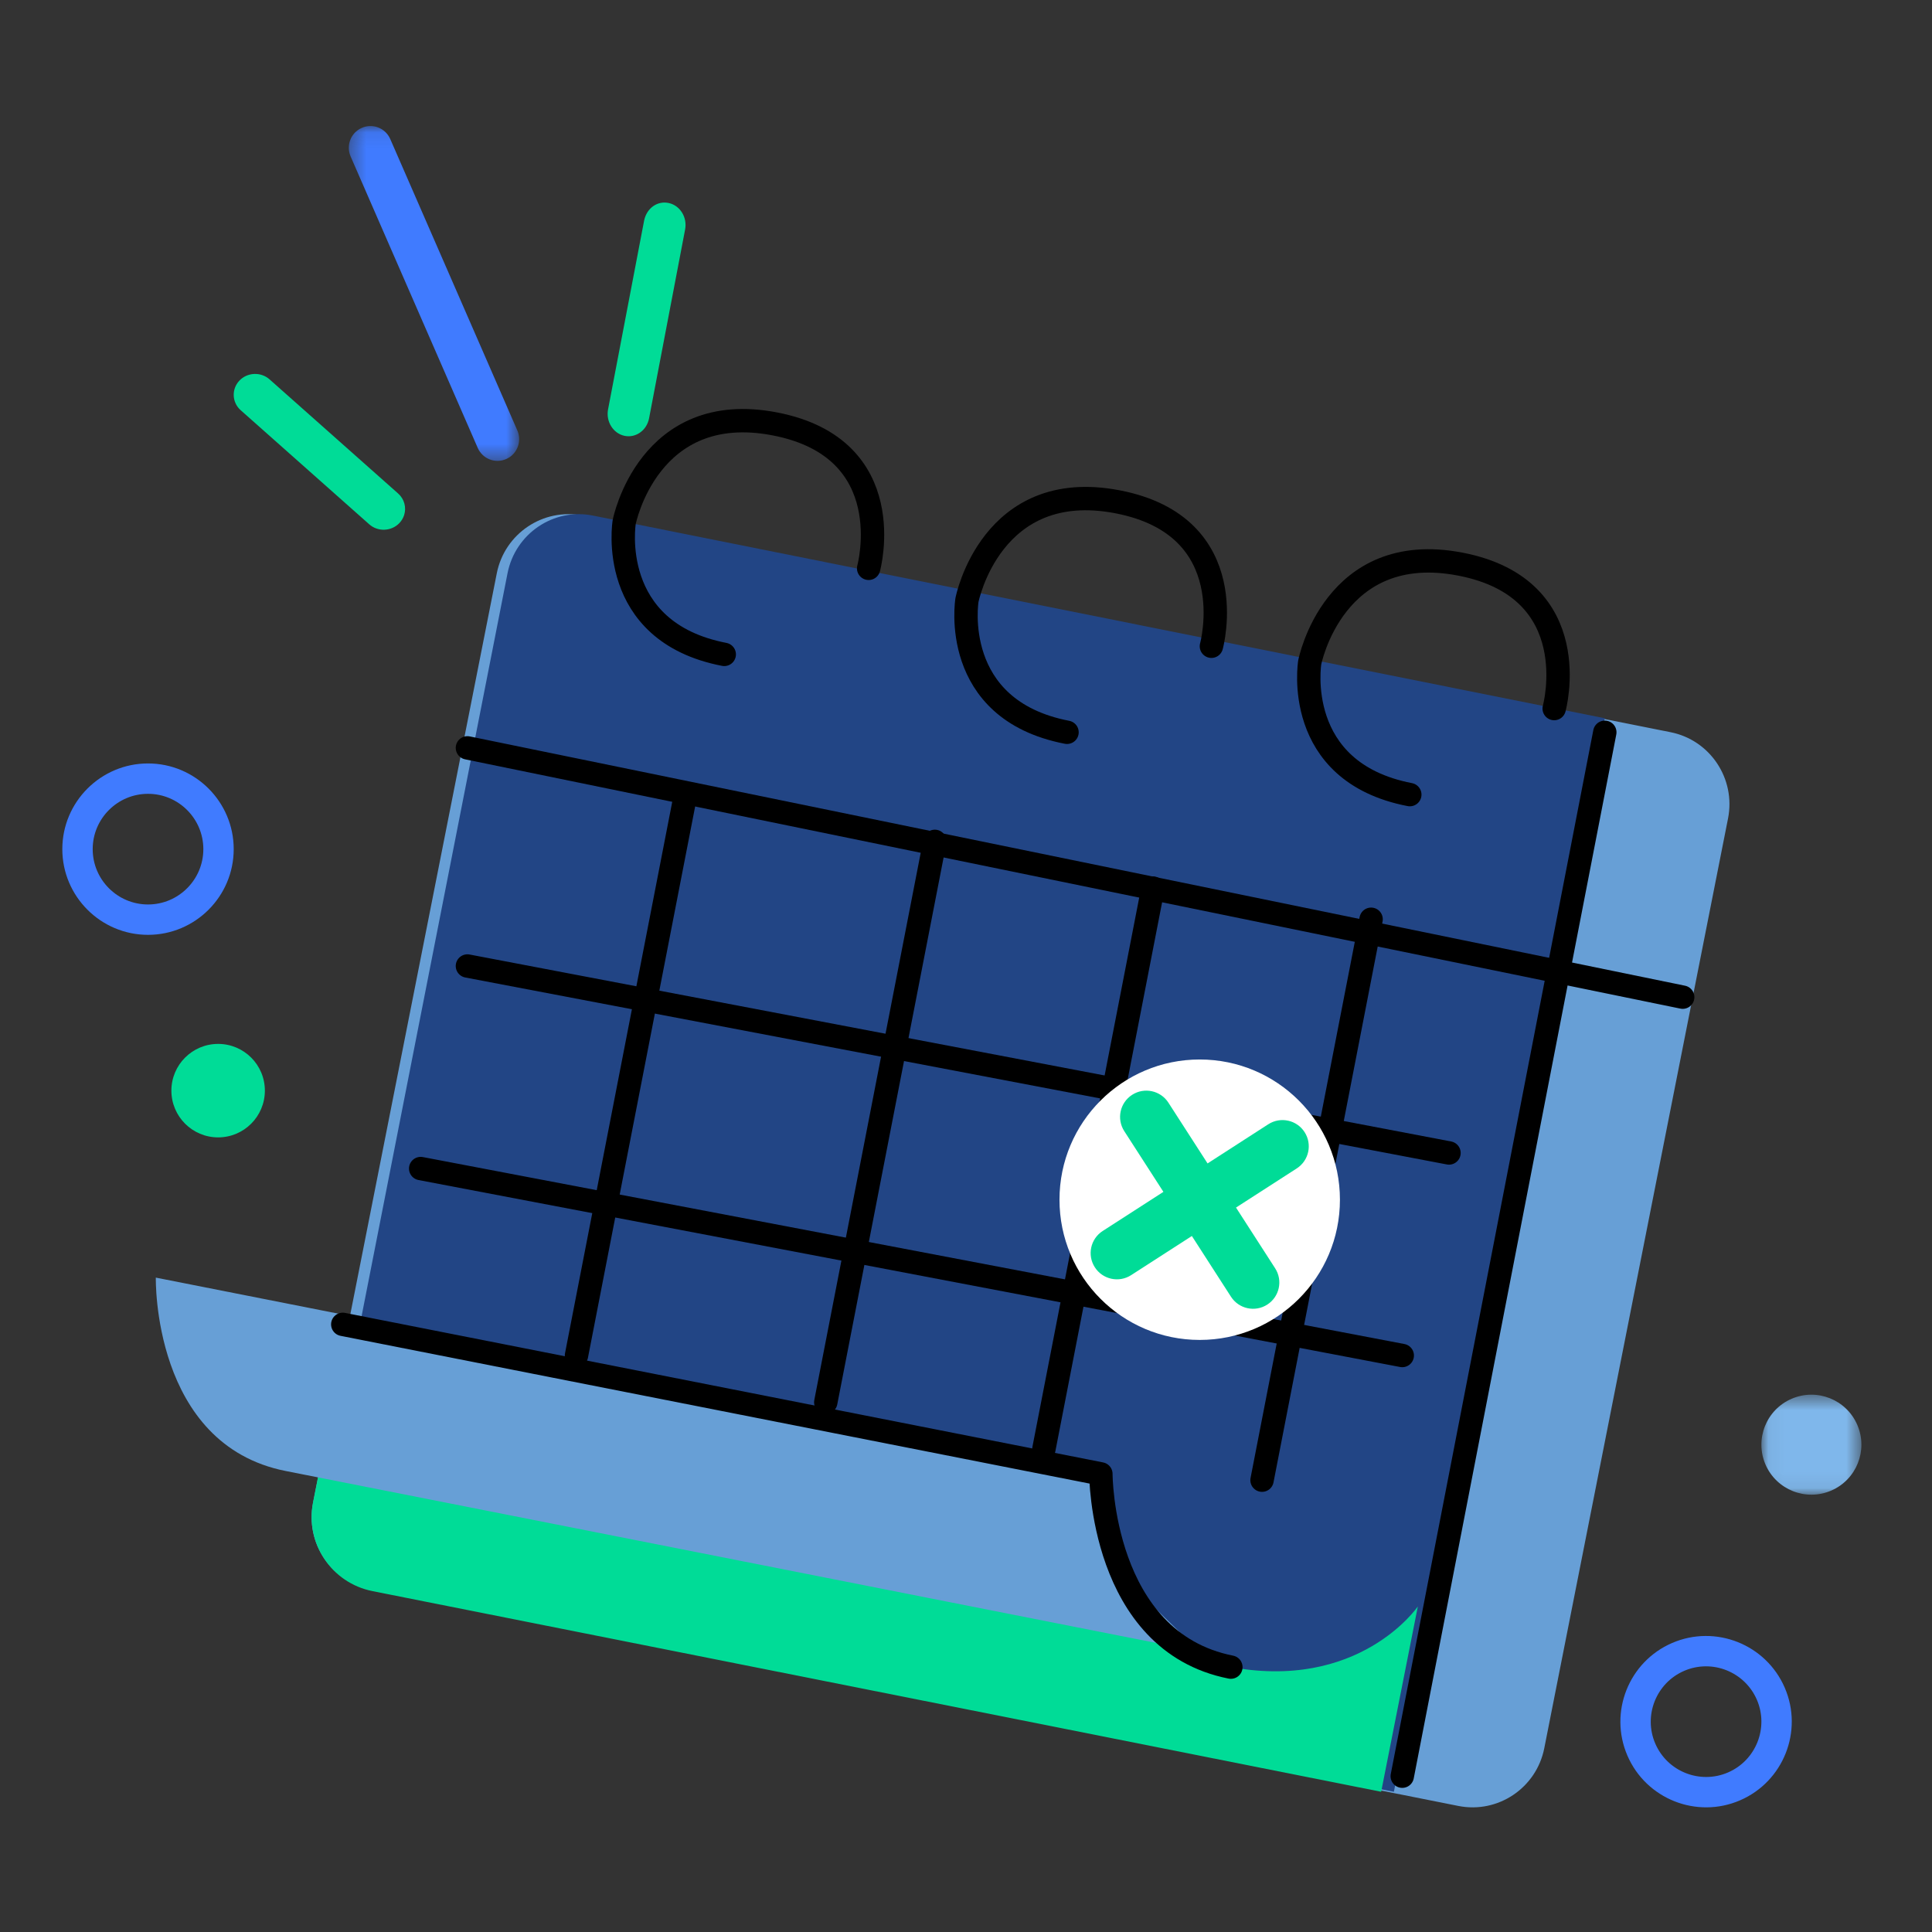 <svg width="124" height="124" viewBox="0 0 124 124" fill="none" xmlns="http://www.w3.org/2000/svg">
<rect x="0" y="0" width="124" height="124" fill="#333333" stroke="none"/>
<path fill-rule="evenodd" clip-rule="evenodd" d="M20.171 96.061L20.091 96.468C19.586 99.021 21.238 101.5 23.781 102.006L93.597 115.909C96.14 116.416 98.61 114.757 99.115 112.205L110.909 52.531C111.414 49.979 109.762 47.5 107.219 46.994L37.403 33.091C34.86 32.585 32.39 34.243 31.885 36.795L22.398 84.791" fill="#679FD6"/>
<path fill-rule="evenodd" clip-rule="evenodd" d="M23.148 84.778L32.574 36.795C33.076 34.243 35.532 32.585 38.057 33.091L103 46.101L89.463 115L25.845 102.255C22.587 101.602 20.47 98.407 21.116 95.116L23.148 84.778Z" fill="#224585"/>
<path d="M30 48L108 64" stroke="black" stroke-width="1.5" stroke-linecap="round" stroke-linejoin="round"/>
<path d="M30 62L93 74" stroke="black" stroke-width="1.5" stroke-linecap="round" stroke-linejoin="round"/>
<path d="M27 75L90 87" stroke="black" stroke-width="1.5" stroke-linecap="round" stroke-linejoin="round"/>
<path fill-rule="evenodd" clip-rule="evenodd" d="M70.484 94.575C70.484 94.575 70.242 105.257 78.736 106.947C87.231 108.636 91 103.105 91 103.105L88.646 115L23.901 102.12C21.278 101.598 19.573 99.043 20.093 96.413L22.352 85L70.736 94.626" fill="#00DC97"/>
<path d="M103 47L90 114" stroke="black" stroke-width="1.5" stroke-linecap="round" stroke-linejoin="round"/>
<path d="M44 51L37 87" stroke="black" stroke-width="1.5" stroke-linecap="round" stroke-linejoin="round"/>
<path d="M60 54L53 90" stroke="black" stroke-width="1.5" stroke-linecap="round" stroke-linejoin="round"/>
<path d="M74 57L67 93" stroke="black" stroke-width="1.5" stroke-linecap="round" stroke-linejoin="round"/>
<path d="M88 59L81 95" stroke="black" stroke-width="1.5" stroke-linecap="round" stroke-linejoin="round"/>
<path d="M99.751 45.477C99.751 45.477 101.872 37.781 93.734 36.208C85.597 34.634 84.062 42.512 84.062 42.512C84.062 42.512 82.916 49.538 90.484 51" stroke="black" stroke-width="1.5" stroke-linecap="round" stroke-linejoin="round"/>
<path d="M77.751 41.478C77.751 41.478 79.872 33.781 71.734 32.208C63.597 30.635 62.062 38.512 62.062 38.512C62.062 38.512 60.916 45.538 68.484 47" stroke="black" stroke-width="1.5" stroke-linecap="round" stroke-linejoin="round"/>
<path d="M55.751 36.477C55.751 36.477 57.873 28.781 49.735 27.208C41.597 25.634 40.062 33.512 40.062 33.512C40.062 33.512 38.916 40.537 46.484 42" stroke="black" stroke-width="1.5" stroke-linecap="round" stroke-linejoin="round"/>
<path fill-rule="evenodd" clip-rule="evenodd" d="M77 106L18.341 94.413C9.757 92.718 10.001 82 10.001 82L70.911 94.031L72.234 101.367L77 106Z" fill="#679FD6"/>
<path d="M22 85L70.657 94.598C70.657 94.598 70.652 105.353 79 107" stroke="black" stroke-width="1.5" stroke-linecap="round" stroke-linejoin="round"/>
<path fill-rule="evenodd" clip-rule="evenodd" d="M9.5 50.949C7.542 50.949 5.949 52.542 5.949 54.5C5.949 56.458 7.542 58.051 9.5 58.051C11.458 58.051 13.051 56.458 13.051 54.5C13.051 52.542 11.458 50.949 9.5 50.949ZM9.5 60C6.467 60 4 57.533 4 54.5C4 51.467 6.467 49 9.5 49C12.533 49 15 51.467 15 54.5C15 57.533 12.533 60 9.5 60Z" fill="#407BFF"/>
<path fill-rule="evenodd" clip-rule="evenodd" d="M108.092 107.24C106.295 108.016 105.463 110.11 106.24 111.908C107.015 113.705 109.11 114.536 110.908 113.76C112.705 112.984 113.535 110.89 112.76 109.093C111.983 107.295 109.889 106.463 108.092 107.24ZM111.68 115.549C108.896 116.752 105.653 115.465 104.451 112.68C103.248 109.896 104.535 106.653 107.319 105.451C110.104 104.248 113.347 105.536 114.549 108.321C115.752 111.105 114.464 114.348 111.68 115.549Z" fill="#407BFF"/>
<path fill-rule="evenodd" clip-rule="evenodd" d="M17 70C17 71.656 15.657 73 14 73C12.344 73 11 71.656 11 70C11 68.343 12.344 67 14 67C15.657 67 17 68.343 17 70Z" fill="#00DC97"/>
<mask id="mask0_10459_204968" style="mask-type:luminance" maskUnits="userSpaceOnUse" x="113" y="89" width="7" height="7">
<path fill-rule="evenodd" clip-rule="evenodd" d="M113.05 89.513H119.469V95.933H113.05V89.513Z" fill="white"/>
</mask>
<g mask="url(#mask0_10459_204968)">
<path fill-rule="evenodd" clip-rule="evenodd" d="M119.205 91.452C119.908 93.079 119.159 94.966 117.532 95.669C115.905 96.371 114.016 95.622 113.313 93.996C112.611 92.369 113.36 90.479 114.988 89.777C116.615 89.075 118.503 89.825 119.205 91.452Z" fill="#7FB7EB"/>
</g>
<path fill-rule="evenodd" clip-rule="evenodd" d="M86 77C86 81.97 81.97 86 77 86C72.03 86 68 81.97 68 77C68 72.03 72.03 68 77 68C81.97 68 86 72.03 86 77Z" fill="white"/>
<path fill-rule="evenodd" clip-rule="evenodd" d="M81.401 72.158L77.504 74.671L74.991 70.772C74.487 69.991 73.444 69.764 72.661 70.269C71.879 70.773 71.654 71.816 72.158 72.599L74.67 76.496L70.773 79.008C69.99 79.512 69.764 80.555 70.269 81.338C70.773 82.12 71.817 82.346 72.599 81.841L76.497 79.329L79.008 83.228C79.512 84.009 80.555 84.236 81.338 83.731C82.12 83.227 82.346 82.184 81.841 81.401L79.33 77.504L83.228 74.992C84.009 74.488 84.236 73.444 83.731 72.661C83.227 71.879 82.184 71.654 81.401 72.158Z" fill="#00DC97"/>
<mask id="mask1_10459_204968" style="mask-type:luminance" maskUnits="userSpaceOnUse" x="22" y="8" width="12" height="22">
<path fill-rule="evenodd" clip-rule="evenodd" d="M22.388 8.089H33.321V29.581H22.388V8.089Z" fill="white"/>
</mask>
<g mask="url(#mask1_10459_204968)">
<path fill-rule="evenodd" clip-rule="evenodd" d="M33.257 28.602C33.142 28.972 32.872 29.295 32.489 29.462C31.787 29.773 30.968 29.451 30.661 28.745L22.506 10.046C22.197 9.342 22.514 8.517 23.219 8.208C23.921 7.897 24.741 8.219 25.048 8.925L33.203 27.625C33.343 27.946 33.354 28.291 33.257 28.602Z" fill="#407BFF"/>
</g>
<path fill-rule="evenodd" clip-rule="evenodd" d="M41.624 26.991C41.421 27.688 40.755 28.119 40.074 27.971C39.347 27.811 38.879 27.05 39.027 26.273L41.342 14.153C41.51 13.348 42.202 12.871 42.925 13.031C43.653 13.191 44.121 13.952 43.972 14.729L41.659 26.849C41.649 26.898 41.638 26.946 41.624 26.991Z" fill="#00DC97"/>
<path fill-rule="evenodd" clip-rule="evenodd" d="M25.937 33.063C25.879 33.244 25.78 33.415 25.641 33.564C25.129 34.109 24.259 34.149 23.697 33.65L15.447 26.328C14.887 25.829 14.849 24.983 15.358 24.436C15.87 23.89 16.741 23.852 17.302 24.35L25.552 31.673C25.959 32.035 26.092 32.581 25.937 33.063Z" fill="#00DC97"/>
</svg>
